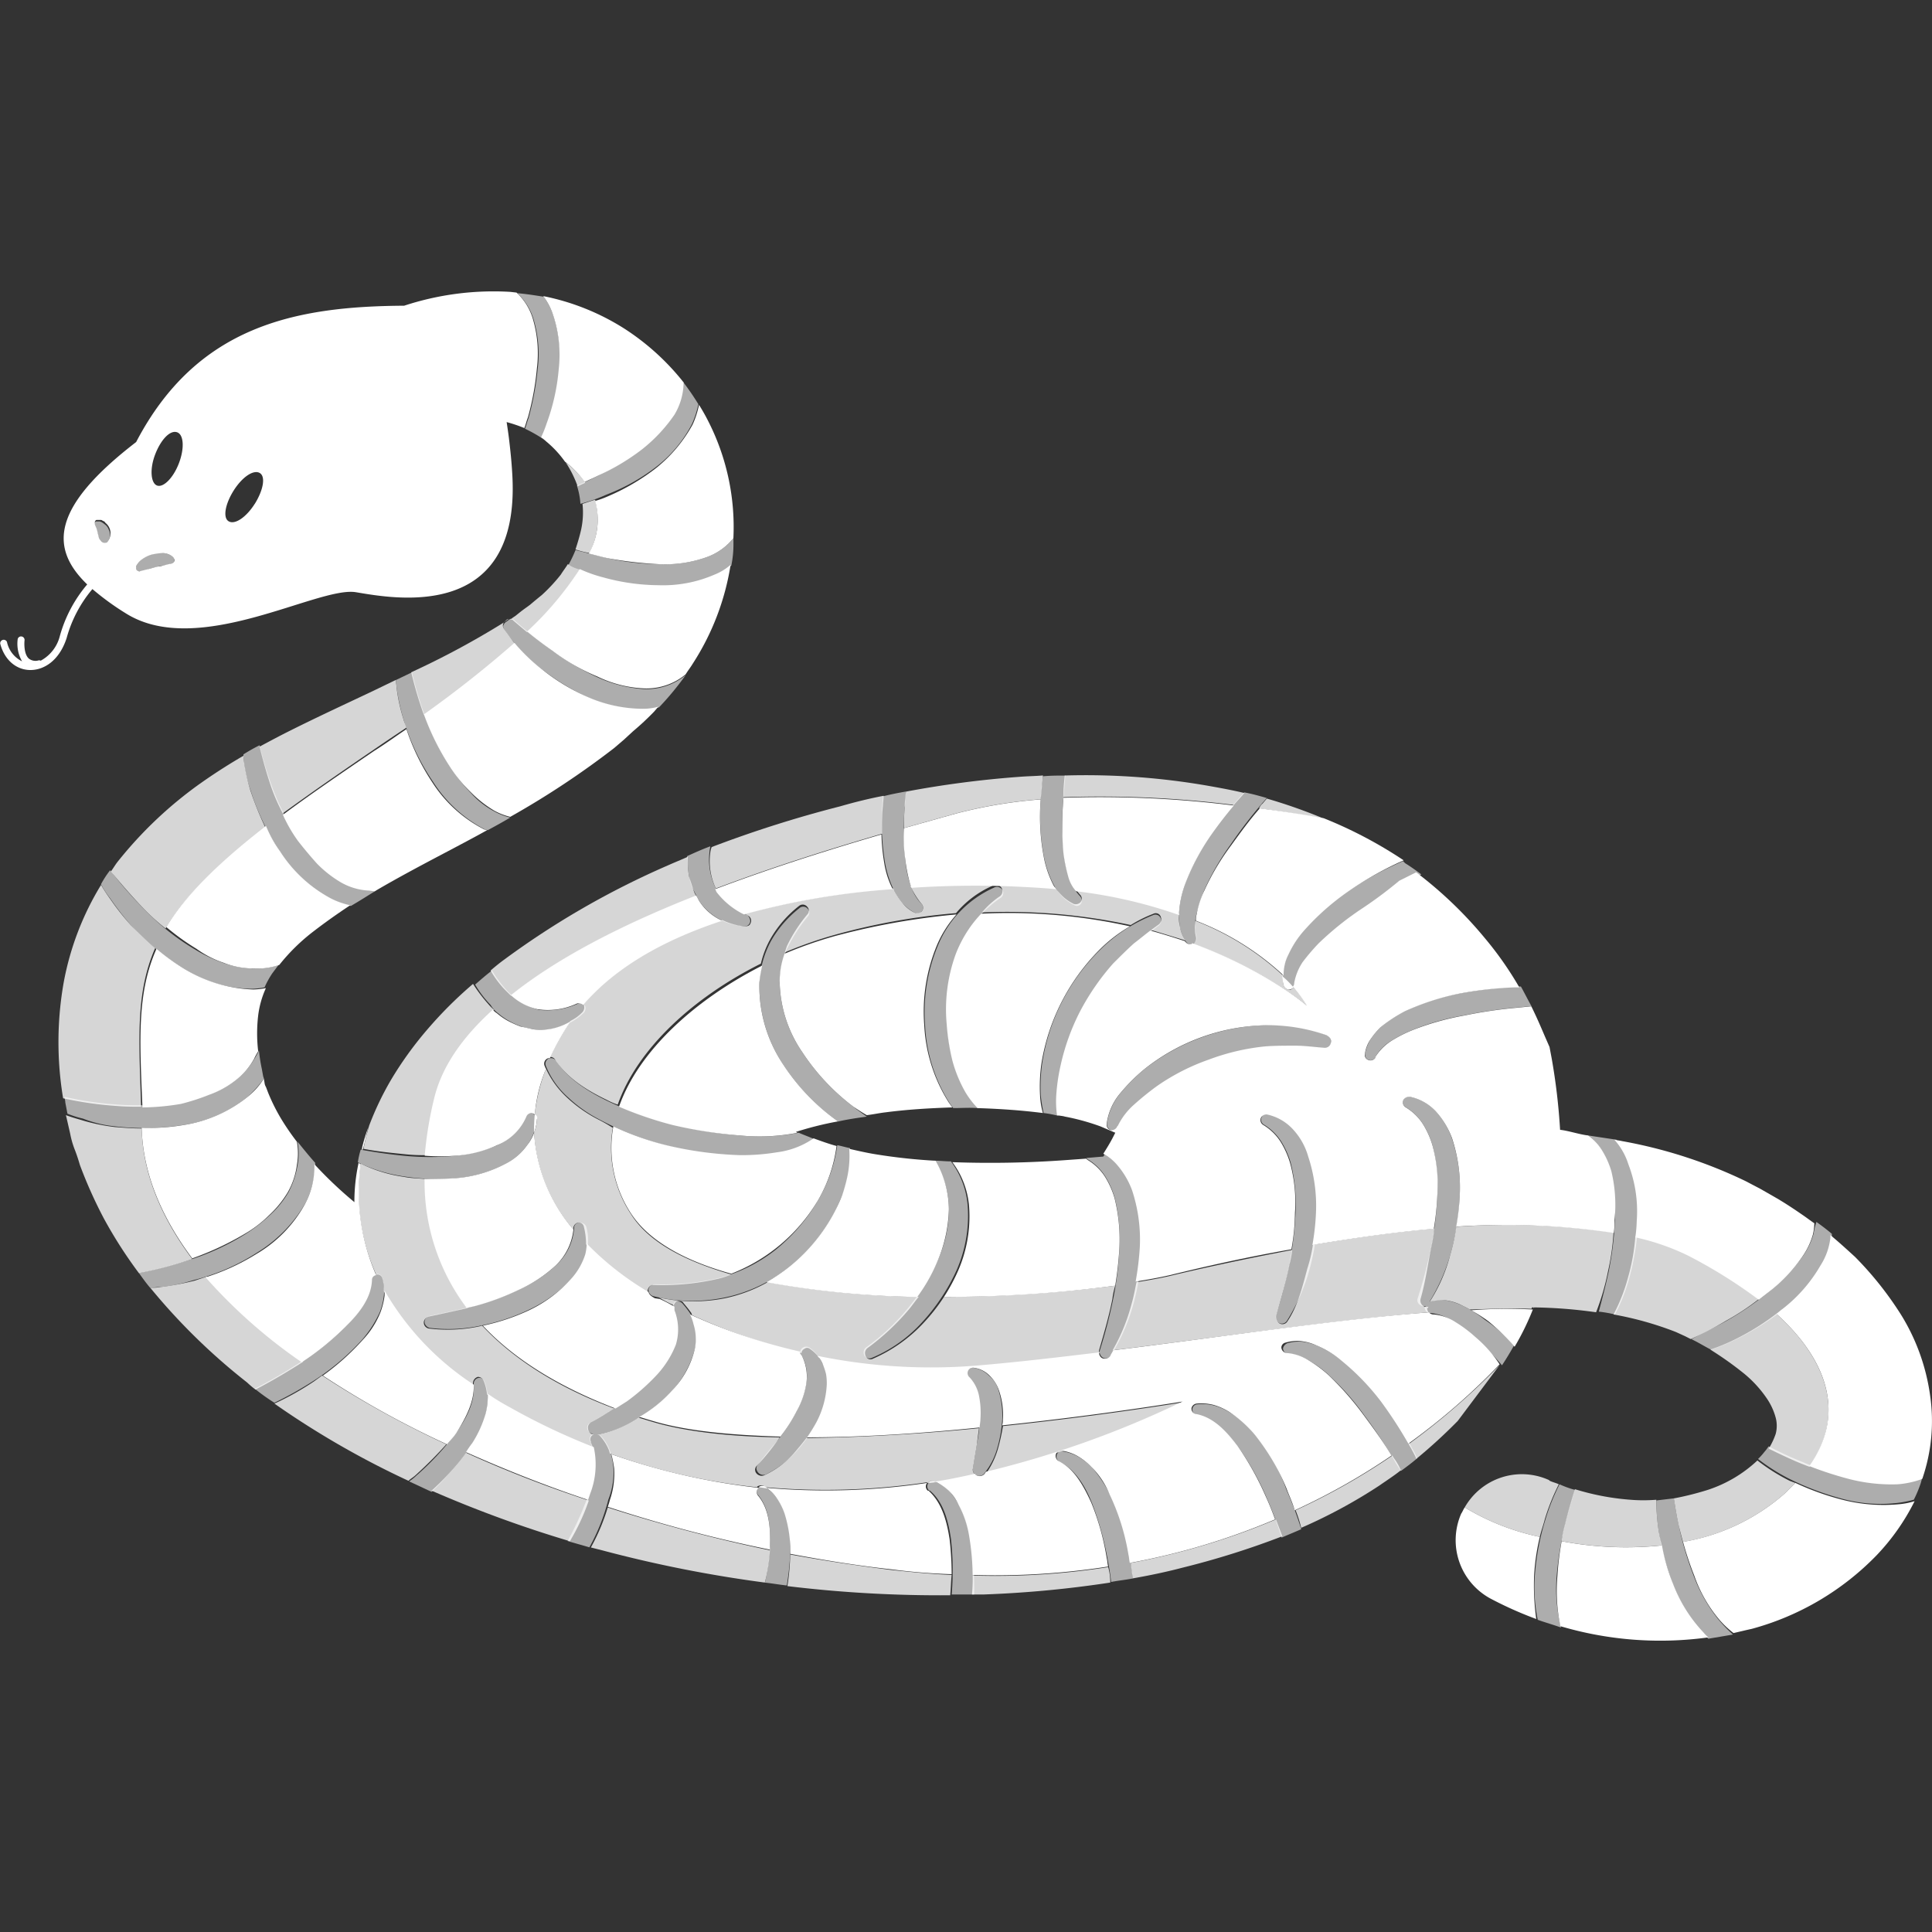 <svg viewBox="0 0 300 300" xmlns="http://www.w3.org/2000/svg"><rect x="0" y="0" width="300" height="300" fill="#333333" stroke="none"/><g fill="#fff"><path d="m 117.81 230.92 l 1.42 .22 c -.11 -.11 -.22 -.22 -.33 -.22 a .83 .83 0 0 0 -1.09 0 z"/><path d="m 144.07 230.27 l 1.2 -.11 -.22 -.11 a .9 .9 0 0 0 -.98 .22 z"/><path d="m 199.33 153 a .94 .94 0 0 0 .76 .65 .99 .99 0 0 0 .76 -.33 13.05 13.05 0 0 0 -1.74 -1.74 7.45 7.45 0 0 0 .22 1.42 z"/><path d="m 83.04 173.05 a 24.83 24.83 0 0 0 -.11 2.83 7.03 7.03 0 0 0 .44 -2.07 .56 .56 0 0 0 -.28 -.75 c -.02 0 -.03 -.01 -.05 -.01 z"/><path d="m 282.7 196.48 a 23.28 23.28 0 0 1 -5.89 6.76 c -.33 .22 -.65 .55 -.98 .76 8.17 7.41 10.68 15.7 5.12 23.65 a 55.07 55.07 0 0 0 5.99 1.96 26.37 26.37 0 0 0 7.74 .87 14.16 14.16 0 0 0 3.6 -.76 l .22 -.11 a 27.54 27.54 0 0 0 1.2 -12.97 32.17 32.17 0 0 0 -4.47 -12.43 52.49 52.49 0 0 0 -7.19 -9.05 c -1.31 -1.2 -2.51 -2.29 -3.82 -3.38 v .44 a 10.06 10.06 0 0 1 -1.52 4.26 z"/><path d="m 147.45 238.99 c -.44 -2.83 -1.2 -5.67 -3.27 -7.52 h -.11 a .86 .86 0 0 1 -.11 -1.2 106.18 106.18 0 0 1 -24.96 .76 5.84 5.84 0 0 1 1.64 1.64 9.88 9.88 0 0 1 1.2 2.4 19.37 19.37 0 0 1 .87 5.01 v 1.2 c 5.23 .98 10.57 1.85 15.69 2.4 a 93.06 93.06 0 0 0 9.37 .76 46.91 46.91 0 0 0 -.32 -5.45 z"/><path d="m 148.43 148.09 a 25 25 0 0 0 -1.42 11.01 32.85 32.85 0 0 0 .87 5.56 20.32 20.32 0 0 0 2.07 5.01 13.9 13.9 0 0 0 1.85 2.4 h .11 c 3.38 .11 6.65 .33 10.03 .76 a 11.86 11.86 0 0 1 -.44 -2.72 25.4 25.4 0 0 1 .22 -5.01 32.32 32.32 0 0 1 8.94 -17.55 22.55 22.55 0 0 1 4.8 -3.71 86.8 86.8 0 0 0 -23.1 -1.96 19.02 19.02 0 0 0 -1.31 1.53 19.39 19.39 0 0 0 -2.62 4.68 z"/><path d="m 57.76 198.77 a .73 .73 0 0 1 .65 -.76 32.18 32.18 0 0 1 -2.4 -17.22 l -.33 -.22 a 28.31 28.31 0 0 0 -.65 6.1 63.62 63.62 0 0 1 -6.21 -5.89 v .55 a 12.37 12.37 0 0 1 -1.42 5.56 20.3 20.3 0 0 1 -7.63 7.85 34.16 34.16 0 0 1 -7.85 3.6 81.49 81.49 0 0 0 14.93 13.19 42.66 42.66 0 0 0 6.87 -5.56 c 2.18 -2.19 3.93 -4.48 4.04 -7.2 z"/><path d="m 70.4 179.48 a 18.6 18.6 0 0 0 6.76 -1.64 8.35 8.35 0 0 0 4.58 -4.47 .8 .8 0 0 1 1.03 -.46 .56 .56 0 0 1 .06 .02 c .11 0 .11 .11 .22 .11 a 23.3 23.3 0 0 1 1.74 -7.08 c -.11 -.11 -.11 -.22 -.22 -.44 a .89 .89 0 0 1 .55 -1.2 .4 .4 0 0 0 .33 -.11 38.53 38.53 0 0 1 3.05 -5.45 v -.11 a 8.92 8.92 0 0 1 -5.56 1.2 c -.65 -.11 -1.42 -.33 -2.07 -.44 a 15.48 15.48 0 0 1 -1.96 -.87 9.82 9.82 0 0 1 -1.74 -1.2 2.92 2.92 0 0 1 -.65 -.55 c -4.69 4.25 -7.96 8.83 -9.15 13.95 a 58.28 58.28 0 0 0 -1.42 8.72 30.57 30.57 0 0 0 4.45 .02 z"/><path d="m 100.7 200.62 a 45.64 45.64 0 0 1 -9.59 -7.52 8.41 8.41 0 0 1 -.22 1.64 10.25 10.25 0 0 1 -2.18 3.81 20.58 20.58 0 0 1 -6.54 4.9 32.73 32.73 0 0 1 -7.19 2.4 c 4.91 5.23 11.77 9.48 20.6 12.86 .55 -.33 1.2 -.76 1.74 -1.09 a 32.07 32.07 0 0 0 4.58 -4.03 14.96 14.96 0 0 0 3.05 -4.8 8.15 8.15 0 0 0 -.22 -5.34 v -.55 a 23.17 23.17 0 0 0 -2.29 -1.2 l -.76 -.11 c -.55 -.31 -.87 -.53 -.98 -.97 z"/><path d="m 286.08 232.88 a 41.54 41.54 0 0 1 -7.3 -2.62 l -1.64 1.64 a 31.88 31.88 0 0 1 -15.8 7.52 49.12 49.12 0 0 0 1.74 5.23 21.67 21.67 0 0 0 3.81 6.75 14.53 14.53 0 0 0 2.29 2.18 c .98 -.22 1.85 -.44 2.83 -.65 a 42.45 42.45 0 0 0 19.4 -11.44 34.28 34.28 0 0 0 5.89 -8.39 11.61 11.61 0 0 1 -2.07 .44 25.68 25.68 0 0 1 -9.15 -.66 z"/><path d="m 165.11 132.29 a 23.83 23.83 0 0 0 .76 3.81 5.76 5.76 0 0 0 1.2 2.29 74.21 74.21 0 0 1 16.02 3.7 v -.44 a 15.6 15.6 0 0 1 .98 -4.47 35.31 35.31 0 0 1 4.14 -7.74 c 1.09 -1.53 2.18 -2.94 3.38 -4.36 a 165.9 165.9 0 0 0 -26.48 -1.2 v .33 a 49.9 49.9 0 0 0 0 8.08 z"/><path d="m 259.81 245.96 a 29.03 29.03 0 0 1 -1.74 -5.99 53.38 53.38 0 0 1 -15.58 -.65 44.36 44.36 0 0 0 -.65 5.34 26.21 26.21 0 0 0 .44 7.74 v .11 a 54.58 54.58 0 0 0 23 1.74 5 5 0 0 1 -.76 -.76 22.43 22.43 0 0 1 -4.71 -7.53 z"/><path d="m 124.56 163.35 a 33.98 33.98 0 0 0 7.96 8.5 c .65 .44 1.31 .87 2.07 1.31 .98 -.11 1.96 -.33 2.94 -.44 3.38 -.44 6.87 -.65 10.35 -.76 l -.55 -.76 a 24.69 24.69 0 0 1 -3.81 -11.99 26.88 26.88 0 0 1 1.96 -12.42 17.08 17.08 0 0 1 3.05 -4.8 111.42 111.42 0 0 0 -18.96 3.38 64.96 64.96 0 0 0 -7.74 2.72 12.42 12.42 0 0 0 -.76 4.47 19.85 19.85 0 0 0 3.49 10.79 z"/><path d="m 89.58 155.83 a 1.05 1.05 0 0 1 .98 .22 c 5.23 -6.1 12.97 -10.25 21.58 -13.08 a 8.31 8.31 0 0 1 -3.49 -2.94 c -.22 -.33 -.33 -.65 -.55 -.98 -10.79 4.25 -21.14 9.37 -28.77 15.48 a 8.99 8.99 0 0 0 4.14 2.18 10.64 10.64 0 0 0 6.11 -.88 z"/><path d="m 115.52 141.99 a 119.06 119.06 0 0 1 23.1 -3.92 13.46 13.46 0 0 1 -1.31 -4.03 31.01 31.01 0 0 1 -.44 -4.47 c -7.85 2.29 -16.89 5.12 -25.83 8.5 .11 .11 .11 .22 .22 .44 a 12.01 12.01 0 0 0 4.26 3.48 z"/><path d="m 140.58 133.49 a 23.62 23.62 0 0 0 .76 3.82 c .11 .22 .11 .44 .22 .55 a 148.66 148.66 0 0 1 15.58 -.22 c 2.4 .11 4.69 .22 6.87 .44 a 3.87 3.87 0 0 1 -.55 -.87 15.75 15.75 0 0 1 -1.42 -4.36 33.28 33.28 0 0 1 -.44 -8.72 74.54 74.54 0 0 0 -13.08 2.18 l -8.17 2.29 a 24.61 24.61 0 0 0 .23 4.89 z"/><path d="m 187.01 138.28 a 14.72 14.72 0 0 0 -1.2 3.71 3.01 3.01 0 0 0 -.11 .98 42.18 42.18 0 0 1 13.62 8.5 6.87 6.87 0 0 1 .76 -3.27 15.38 15.38 0 0 1 2.51 -3.81 38.25 38.25 0 0 1 6.65 -5.89 51.76 51.76 0 0 1 7.52 -4.36 c .44 -.22 .76 -.33 1.2 -.55 a 67.69 67.69 0 0 0 -12.42 -6.54 c -2.29 -.44 -5.78 -.98 -9.92 -1.53 -1.63 1.85 -3.05 3.82 -4.47 5.78 a 37.78 37.78 0 0 0 -4.14 6.98 z"/><path d="m 107.89 209.45 a 13.84 13.84 0 0 1 -3.49 6.43 20.9 20.9 0 0 1 -5.12 4.14 c .76 .22 1.42 .44 2.18 .65 5.12 1.53 11.99 2.18 19.73 2.4 a 24.15 24.15 0 0 0 2.51 -3.92 12.8 12.8 0 0 0 1.53 -4.47 7.26 7.26 0 0 0 -.76 -4.25 l -.11 -.11 a .66 .66 0 0 1 -.11 -.44 87.83 87.83 0 0 1 -17.11 -5.78 6.33 6.33 0 0 1 .55 1.53 7.57 7.57 0 0 1 .2 3.82 z"/><path d="m 254.15 189.62 a 19.65 19.65 0 0 1 -.22 2.51 36.33 36.33 0 0 1 8.17 2.83 77.27 77.27 0 0 1 11.01 6.87 c .55 -.44 .98 -.76 1.53 -1.2 a 23.95 23.95 0 0 0 5.34 -5.67 11.24 11.24 0 0 0 1.53 -3.27 9.56 9.56 0 0 0 .22 -1.74 c -.65 -.44 -1.2 -.87 -1.85 -1.31 -1.42 -.98 -2.73 -1.85 -4.25 -2.73 l -2.29 -1.31 -2.29 -1.2 a 74.49 74.49 0 0 0 -19.18 -6.21 c -.44 -.11 -.76 -.11 -1.2 -.22 a 10.24 10.24 0 0 1 2.18 3.81 20.28 20.28 0 0 1 1.3 8.84 z"/><path d="m 229.08 207.6 a 20.27 20.27 0 0 0 -3.05 -2.29 7.41 7.41 0 0 0 -3.38 -1.2 h -.11 a .94 .94 0 0 1 -.65 -.33 c -14.5 1.09 -31.28 3.71 -49.04 5.89 -.11 .33 -.33 .55 -.44 .87 a 1.04 1.04 0 0 1 -1.31 .33 .99 .99 0 0 1 -.44 -.87 c -6.32 .76 -12.75 1.53 -19.29 2.07 a 87.5 87.5 0 0 1 -24.41 -1.53 4.5 4.5 0 0 1 .76 1.2 9.57 9.57 0 0 1 .55 1.64 8.28 8.28 0 0 1 .11 1.63 14.01 14.01 0 0 1 -1.64 5.89 26.38 26.38 0 0 1 -1.42 2.29 c 8.72 0 18.2 -.65 26.81 -1.53 0 -.44 .11 -.87 .11 -1.31 a 13.29 13.29 0 0 0 -.22 -3.6 5.82 5.82 0 0 0 -1.42 -2.83 l -.11 -.11 a .86 .86 0 0 1 0 -1.2 .92 .92 0 0 1 .76 -.22 4.19 4.19 0 0 1 2.4 1.2 5.78 5.78 0 0 1 1.42 2.18 11.38 11.38 0 0 1 .65 4.69 2.38 2.38 0 0 1 -.11 .87 c 15.59 -1.63 28.01 -3.7 28.01 -3.7 a 152.04 152.04 0 0 1 -30.52 10.9 l -.22 .33 a 1.02 1.02 0 0 1 -1.42 .11 .11 .11 0 0 0 -.11 -.11 c -1.96 .44 -4.03 .87 -6.1 1.2 a 8.7 8.7 0 0 1 2.07 1.42 7.19 7.19 0 0 1 1.53 2.18 15.59 15.59 0 0 1 1.63 4.8 38.38 38.38 0 0 1 .55 6.1 113.66 113.66 0 0 0 21.04 -1.31 c -.11 -.44 -.11 -.87 -.22 -1.31 a 38.81 38.81 0 0 0 -2.4 -8.61 c -1.2 -2.62 -2.62 -5.23 -5.01 -6.43 a .92 .92 0 0 1 -.44 -1.2 .74 .74 0 0 1 .87 -.44 6.87 6.87 0 0 1 2.51 .87 9.74 9.74 0 0 1 2.07 1.63 12.65 12.65 0 0 1 2.83 4.25 34.76 34.76 0 0 1 2.94 9.37 c .11 .44 .11 .87 .22 1.31 a 107.66 107.66 0 0 0 22.56 -6.76 c -.44 -1.2 -.87 -2.29 -1.42 -3.49 a 46.23 46.23 0 0 0 -4.36 -7.85 c -1.74 -2.29 -3.71 -4.47 -6.43 -5.01 h -.11 a .85 .85 0 0 1 -.65 -.98 .93 .93 0 0 1 .76 -.65 7.68 7.68 0 0 1 2.72 .22 9.52 9.52 0 0 1 2.4 1.09 18.85 18.85 0 0 1 3.81 3.38 34.26 34.26 0 0 1 5.01 8.39 c .44 1.2 .98 2.29 1.31 3.49 a 102.33 102.33 0 0 0 15.04 -8.5 c -1.31 -2.18 -2.83 -4.25 -4.36 -6.32 a 47.51 47.51 0 0 0 -5.34 -6.1 20.19 20.19 0 0 0 -3.05 -2.29 7.4 7.4 0 0 0 -3.38 -1.2 h -.11 a .94 .94 0 0 1 -.87 -.87 .8 .8 0 0 1 .65 -.76 6.32 6.32 0 0 1 2.51 -.22 7.92 7.92 0 0 1 2.29 .65 14.57 14.57 0 0 1 3.92 2.4 37.13 37.13 0 0 1 6.1 6.32 67.19 67.19 0 0 1 4.25 6.54 101.62 101.62 0 0 0 14.17 -12.32 19.75 19.75 0 0 0 -3.78 -4.25 z"/><path d="m 92.74 105.04 a 18.49 18.49 0 0 0 7.19 1.85 9.51 9.51 0 0 0 6.54 -2.18 c .33 -.55 .76 -1.09 1.09 -1.64 a 39.52 39.52 0 0 0 5.89 -15.37 8.6 8.6 0 0 1 -2.51 1.53 20.04 20.04 0 0 1 -8.72 1.64 32.66 32.66 0 0 1 -8.5 -1.2 21.34 21.34 0 0 1 -3.7 -1.31 50.09 50.09 0 0 1 -8.18 9.7 c 1.31 1.09 2.62 2.07 4.03 3.05 a 30.97 30.97 0 0 0 6.87 3.93 z"/><path d="m 211.1 141.34 a 48.04 48.04 0 0 0 -6.32 5.12 32.4 32.4 0 0 0 -2.51 2.94 8.6 8.6 0 0 0 -1.31 3.27 v .11 a .82 .82 0 0 1 -.22 .44 18.66 18.66 0 0 1 2.18 2.94 s -6.21 -5.45 -17.76 -9.7 l -.11 .11 a .88 .88 0 0 1 -.98 -.33 l -.11 -.11 c -1.64 -.54 -3.38 -1.09 -5.34 -1.63 -.87 .65 -1.64 1.31 -2.51 1.96 -1.09 .98 -2.18 2.07 -3.27 3.16 a 37.4 37.4 0 0 0 -5.12 7.41 34.49 34.49 0 0 0 -3.05 8.5 29.56 29.56 0 0 0 -.65 4.47 15.39 15.39 0 0 0 .11 3.16 c .44 .11 .87 .11 1.2 .22 a 35.18 35.18 0 0 1 5.56 1.53 l 2.29 .98 -.33 .65 c -.44 .87 -.98 1.74 -1.53 2.62 a 7.65 7.65 0 0 1 2.07 1.64 12.77 12.77 0 0 1 2.4 4.03 24.39 24.39 0 0 1 1.2 8.83 44.77 44.77 0 0 1 -.65 5.34 q 3.1 -.49 5.23 -.98 c 4.03 -.98 10.9 -2.62 18.96 -4.03 a 33.26 33.26 0 0 0 .55 -5.67 23.14 23.14 0 0 0 -.76 -7.74 13.45 13.45 0 0 0 -1.53 -3.38 8.25 8.25 0 0 0 -2.62 -2.51 .88 .88 0 0 1 -.33 -1.2 .99 .99 0 0 1 .87 -.44 7.62 7.62 0 0 1 4.14 2.4 10.36 10.36 0 0 1 2.29 4.14 24.37 24.37 0 0 1 1.2 8.83 37.47 37.47 0 0 1 -.55 4.9 c 5.89 -.98 12.42 -1.96 18.85 -2.51 a 42.31 42.31 0 0 0 .55 -5.23 23.09 23.09 0 0 0 -.76 -7.74 13.44 13.44 0 0 0 -1.53 -3.38 8.24 8.24 0 0 0 -2.62 -2.51 .88 .88 0 0 1 -.33 -1.2 1.07 1.07 0 0 1 .98 -.44 7.61 7.61 0 0 1 4.14 2.4 12.75 12.75 0 0 1 2.4 4.03 24.36 24.36 0 0 1 1.2 8.83 37.47 37.47 0 0 1 -.55 4.9 115.04 115.04 0 0 1 24.47 .98 11.92 11.92 0 0 0 .11 -1.96 22.38 22.38 0 0 0 -.49 -7.62 13.45 13.45 0 0 0 -1.53 -3.38 7.93 7.93 0 0 0 -2.07 -2.18 c -1.2 -.11 -3.16 -.76 -4.36 -.87 a 96.3 96.3 0 0 0 -1.31 -11.12 l -.33 -1.74 -.76 -1.74 c -.65 -1.53 -1.31 -3.05 -2.07 -4.58 l -2.18 .22 a 70.22 70.22 0 0 0 -8.17 1.2 42.12 42.12 0 0 0 -7.85 2.18 20.88 20.88 0 0 0 -3.49 1.74 7.87 7.87 0 0 0 -2.51 2.51 v .11 a .88 .88 0 0 1 -1.19 .33 h -.01 a .8 .8 0 0 1 -.44 -.87 5.29 5.29 0 0 1 .87 -2.29 12.54 12.54 0 0 1 1.53 -1.85 20.88 20.88 0 0 1 3.82 -2.51 37.75 37.75 0 0 1 8.39 -2.73 57.8 57.8 0 0 1 8.61 -.98 h .76 a 53.21 53.21 0 0 0 -5.34 -7.63 63.43 63.43 0 0 0 -10.68 -10.24 l -2.62 1.31 a 66.14 66.14 0 0 1 -6.18 4.58 z m -4.47 20.71 a .95 .95 0 0 1 -.98 .65 c -1.53 -.11 -3.05 -.33 -4.58 -.33 s -3.05 0 -4.58 .11 a 34.71 34.71 0 0 0 -8.83 2.07 33.18 33.18 0 0 0 -8.07 4.14 44.09 44.09 0 0 0 -3.49 2.83 10.5 10.5 0 0 0 -2.51 3.27 l -.11 .11 a .9 .9 0 0 1 -1.09 .55 .86 .86 0 0 1 -.55 -.87 9.14 9.14 0 0 1 2.18 -4.9 27.96 27.96 0 0 1 3.6 -3.6 31.25 31.25 0 0 1 18.53 -6.87 27.19 27.19 0 0 1 9.81 1.53 c .65 .33 .87 .87 .65 1.31 z"/><path d="m 238.23 244.43 a 33.63 33.63 0 0 1 .87 -5.78 37.23 37.23 0 0 1 -11.66 -4.58 c -.22 .33 -.33 .65 -.55 .98 a 10.3 10.3 0 0 0 4.58 13.19 58.62 58.62 0 0 0 7.08 3.16 37.15 37.15 0 0 1 -.32 -6.97 z"/><path d="m 73.56 215.01 a 43.28 43.28 0 0 1 -13.84 -14.6 v .76 a 11.49 11.49 0 0 1 -.65 2.62 13.5 13.5 0 0 1 -2.73 4.25 37.75 37.75 0 0 1 -6.21 5.56 144.85 144.85 0 0 0 19.29 10.68 c .44 -.55 .98 -1.09 1.42 -1.74 1.52 -2.41 2.83 -4.92 2.72 -7.53 z"/><path d="m 99.61 69.84 a 24.41 24.41 0 0 0 5.12 -5.45 9.92 9.92 0 0 0 1.42 -5.01 37.86 37.86 0 0 0 -9.26 -8.39 36.93 36.93 0 0 0 -12.53 -5.01 10.28 10.28 0 0 1 1.42 2.62 19.79 19.79 0 0 1 .98 8.72 32.13 32.13 0 0 1 -1.86 8.38 18.04 18.04 0 0 1 -.87 2.18 c .22 .22 .55 .44 .76 .65 a 16.25 16.25 0 0 1 2.94 3.16 13.98 13.98 0 0 1 3.05 3.16 c .65 -.33 1.42 -.65 2.07 -.98 a 34.79 34.79 0 0 0 6.76 -4.03 z"/><path d="m 102.33 87.6 a 19.15 19.15 0 0 0 7.41 -1.09 9.36 9.36 0 0 0 4.14 -2.94 36.17 36.17 0 0 0 -3.92 -18.2 c -.44 -.87 -.87 -1.63 -1.42 -2.51 a 14.35 14.35 0 0 1 -.98 3.05 22.62 22.62 0 0 1 -5.67 6.76 33.86 33.86 0 0 1 -7.41 4.36 15.95 15.95 0 0 1 -2.07 .76 10.73 10.73 0 0 1 -.98 8.17 c .98 .22 2.07 .55 3.16 .76 a 59.99 59.99 0 0 0 7.74 .88 z"/><path d="m 117.7 232.23 a .86 .86 0 0 1 .11 -1.2 102.67 102.67 0 0 1 -22.89 -5.23 15.53 15.53 0 0 1 .44 2.18 12.46 12.46 0 0 1 -.65 4.91 c -.11 .44 -.22 .76 -.33 1.09 a 224.97 224.97 0 0 0 25.18 6.65 v -.55 c .1 -2.84 -.12 -5.78 -1.86 -7.85 z"/><path d="m 41.74 188.74 a 16.25 16.25 0 0 0 2.94 -3.6 11.52 11.52 0 0 0 1.42 -4.25 9.99 9.99 0 0 0 0 -3.6 39.25 39.25 0 0 1 -2.4 -3.49 29.52 29.52 0 0 1 -2.07 -4.14 l -.33 -.87 a 1.54 1.54 0 0 1 -.22 -.65 l -.11 -.65 a 11.37 11.37 0 0 1 -2.4 2.73 21 21 0 0 1 -10.03 4.47 33 33 0 0 1 -6.54 .44 v .11 c .22 6.98 3.05 13.73 7.85 20.16 a 46.38 46.38 0 0 0 8.17 -3.82 18.58 18.58 0 0 0 3.72 -2.84 z"/><path d="m 73.12 123.03 a 17.9 17.9 0 0 0 3.6 2.83 9.97 9.97 0 0 0 2.51 .98 133.33 133.33 0 0 0 16.13 -10.68 l 1.53 -1.31 1.42 -1.31 a 41.9 41.9 0 0 0 3.27 -3.05 l .65 -.76 a 8.51 8.51 0 0 1 -2.4 .33 21.43 21.43 0 0 1 -8.61 -1.85 31.21 31.21 0 0 1 -7.3 -4.47 27.54 27.54 0 0 1 -4.03 -3.92 175.01 175.01 0 0 1 -14.07 11.11 39.28 39.28 0 0 0 4.14 8.28 21.81 21.81 0 0 0 3.16 3.82 z"/><path d="m 34.76 149.51 a 12.54 12.54 0 0 0 4.47 .87 10.59 10.59 0 0 0 4.14 -.55 30.23 30.23 0 0 1 5.34 -5.23 c 1.85 -1.42 3.7 -2.73 5.67 -4.03 a 12.47 12.47 0 0 1 -2.83 -.98 21.1 21.1 0 0 1 -8.07 -7.41 19.92 19.92 0 0 1 -2.18 -3.93 c -7.85 6.1 -12.64 11.01 -15.48 15.7 a 36.7 36.7 0 0 0 4.69 3.38 15.71 15.71 0 0 0 4.25 2.18 z"/><path d="m 49.26 134.14 a 17.88 17.88 0 0 0 3.6 2.83 9.7 9.7 0 0 0 4.25 1.31 c .33 0 .76 .11 1.09 .11 3.71 -2.18 7.63 -4.25 11.77 -6.43 1.85 -.98 3.71 -1.96 5.67 -3.05 l -.44 -.11 a 20.82 20.82 0 0 1 -8.06 -7.3 34.27 34.27 0 0 1 -4.03 -8.28 c -1.63 1.09 -3.27 2.29 -5.01 3.38 -5.45 3.71 -10.24 6.98 -14.17 9.92 a 22.67 22.67 0 0 0 2.4 4.14 c .86 1.09 1.84 2.28 2.93 3.48 z"/><path d="m 73.78 202.8 a 38.61 38.61 0 0 0 6.76 -2.51 21.26 21.26 0 0 0 5.78 -3.82 9.01 9.01 0 0 0 2.72 -5.56 25.33 25.33 0 0 1 -6.1 -15.04 6.9 6.9 0 0 1 -1.09 1.96 9.06 9.06 0 0 1 -3.27 2.83 19.77 19.77 0 0 1 -7.85 2.29 c -1.53 .11 -3.16 .11 -4.8 .11 a 32.51 32.51 0 0 0 6.54 20.05 z"/><path d="m 32.47 170 a 14.5 14.5 0 0 0 4.03 -2.18 11.01 11.01 0 0 0 2.94 -3.38 11.9 11.9 0 0 1 .65 -1.2 23.7 23.7 0 0 1 0 -5.56 14.54 14.54 0 0 1 1.2 -4.25 12.09 12.09 0 0 1 -1.96 .22 22.03 22.03 0 0 1 -10.45 -3.05 34.61 34.61 0 0 1 -4.58 -3.27 c -3.05 6.87 -2.62 13.95 -2.18 24.63 a 37.07 37.07 0 0 0 5.99 -.55 33.71 33.71 0 0 0 4.36 -1.41 z"/><path d="m 147.34 187.76 a 15.3 15.3 0 0 0 -2.07 -7.52 86.79 86.79 0 0 1 -9.15 -.98 c -1.42 -.22 -2.83 -.55 -4.25 -.87 a 15.5 15.5 0 0 1 -.33 4.47 25.17 25.17 0 0 1 -.76 2.72 27.94 27.94 0 0 1 -1.2 2.62 26.8 26.8 0 0 1 -10.58 10.9 140.94 140.94 0 0 0 23.43 2.29 25.96 25.96 0 0 0 3.05 -5.34 21.79 21.79 0 0 0 1.86 -8.29 z"/><path d="m 228.43 203.46 a 23.24 23.24 0 0 1 2.73 1.74 34.36 34.36 0 0 1 4.03 3.92 40.3 40.3 0 0 0 2.83 -5.78 71.23 71.23 0 0 0 -9.59 .12 z"/><path d="m 57.21 175.01 a 26.86 26.86 0 0 0 -.98 3.16 .4 .4 0 0 1 -.11 .33 h .22 c .33 -1.1 .54 -2.29 .87 -3.49 z"/><path d="m 92.2 224.71 a 102.24 102.24 0 0 1 -13.08 -6.21 35.28 35.28 0 0 1 -3.38 -2.07 v .44 a 10.74 10.74 0 0 1 -.33 2.62 17.33 17.33 0 0 1 -2.07 4.58 15.87 15.87 0 0 0 -.98 1.42 c 6.1 2.72 12.42 5.23 18.96 7.41 l .33 -.98 a 12.55 12.55 0 0 0 .55 -7.21 z"/><path d="m 114.97 176.32 a 30.77 30.77 0 0 0 8.94 -.44 h -.11 l -.22 -.11 .33 -.11 a 51.78 51.78 0 0 1 6.21 -1.53 32.77 32.77 0 0 1 -8.5 -8.83 21.84 21.84 0 0 1 -3.7 -12.75 21.81 21.81 0 0 1 .44 -2.62 c -10.36 5.25 -19.19 13.2 -22.24 21.92 a 57.05 57.05 0 0 0 8.28 2.83 68.76 68.76 0 0 0 10.57 1.64 z"/><path d="m 126.85 186.67 a 22.54 22.54 0 0 0 3.05 -8.72 c -1.2 -.33 -2.4 -.76 -3.6 -1.2 a .11 .11 0 0 1 -.11 .11 12.77 12.77 0 0 1 -5.56 2.07 33.46 33.46 0 0 1 -5.78 .44 56.7 56.7 0 0 1 -11.33 -1.53 43.89 43.89 0 0 1 -8.28 -2.94 18.52 18.52 0 0 0 2.73 13.51 c 2.83 4.36 8.5 7.41 15.58 9.37 a 27.01 27.01 0 0 0 13.3 -11.12 z"/><path d="m 173.06 186.02 a 13.44 13.44 0 0 0 -1.53 -3.38 8.26 8.26 0 0 0 -2.62 -2.51 c -.11 -.11 -.22 -.11 -.22 -.22 l -3.05 .22 a 162.98 162.98 0 0 1 -17.76 .33 13.14 13.14 0 0 1 2.62 7.19 21.04 21.04 0 0 1 -1.74 9.7 28.67 28.67 0 0 1 -2.18 4.03 196.76 196.76 0 0 0 26.59 -1.74 54.28 54.28 0 0 0 .65 -5.89 26.34 26.34 0 0 0 -.76 -7.73 z"/><path d="m 205 126.84 l .44 .11 z"/><path d="m 238.23 202.91 a .37 .37 0 0 1 -.11 .22 .35 .35 0 0 1 .11 -.22 z"/><path d="m 221.78 202.91 a .95 .95 0 0 1 -.76 -.11 1.03 1.03 0 0 1 -.44 -1.09 c .76 -2.62 1.15 -5.49 1.7 -8.22 a 23.4 23.4 0 0 0 .44 -2.72 c -6.54 .55 -12.97 1.53 -18.85 2.51 a 22.83 22.83 0 0 1 -.87 3.71 c -.76 2.83 -1.48 5.82 -3.11 8.22 a .9 .9 0 0 1 -1.25 .26 c -.02 -.01 -.04 -.03 -.05 -.04 a 1.26 1.26 0 0 1 -.44 -1.09 c .76 -2.62 1.53 -5.23 2.07 -7.96 a 17.06 17.06 0 0 0 .44 -2.29 c -8.06 1.53 -14.93 3.05 -18.96 4.03 q -2.12 .49 -5.23 .98 c -.22 1.09 -.44 2.29 -.76 3.38 a 29.38 29.38 0 0 1 -2.94 7.19 c 17.76 -2.18 34.55 -4.69 49.04 -5.89 a 1.56 1.56 0 0 1 -.22 -.66 c .19 .01 .19 -.1 .19 -.21 z" opacity=".8"/><path d="m 170.66 209.67 c .76 -2.62 1.53 -5.23 2.07 -7.96 a 11.46 11.46 0 0 1 .44 -2.07 217.74 217.74 0 0 1 -26.59 1.74 28.69 28.69 0 0 1 -3.16 4.03 23.43 23.43 0 0 1 -7.85 5.56 .82 .82 0 0 1 -1.12 -.33 .8 .8 0 0 1 -.08 -.22 .99 .99 0 0 1 .33 -1.09 37.13 37.13 0 0 0 6.43 -6 c .55 -.65 .98 -1.31 1.53 -1.96 a 140.94 140.94 0 0 1 -23.43 -2.29 23.24 23.24 0 0 1 -6.65 2.51 24.94 24.94 0 0 1 -10.24 -.11 22.75 22.75 0 0 0 2.29 1.2 .85 .85 0 0 1 .98 -.65 .6 .6 0 0 1 .54 .33 18.76 18.76 0 0 1 1.2 1.53 l .11 .33 a 95.05 95.05 0 0 0 17 5.89 .74 .74 0 0 1 .44 -.65 .66 .66 0 0 1 .87 0 5.68 5.68 0 0 1 1.2 1.09 l .11 .22 a 83.29 83.29 0 0 0 24.41 1.42 c 6.43 -.55 12.97 -1.31 19.29 -2.07 a .82 .82 0 0 1 -.12 -.45 z" opacity=".8"/><path d="m 249.68 197.46 a 37.46 37.46 0 0 0 .87 -6.1 114.52 114.52 0 0 0 -24.41 -.87 31.82 31.82 0 0 1 -.96 4.41 25.1 25.1 0 0 1 -3.16 7.22 8.57 8.57 0 0 1 2.4 -.22 7.92 7.92 0 0 1 2.29 .65 c .44 .22 1.18 .57 1.51 .79 3.38 -.11 6.65 -.22 9.59 -.11 a .39 .39 0 0 1 .11 -.22 74.82 74.82 0 0 1 9.92 .76 37.38 37.38 0 0 0 1.84 -6.31 z" opacity=".8"/><path d="m 275.83 204 a 38.14 38.14 0 0 1 -6.32 3.93 30.23 30.23 0 0 1 -3.92 1.63 l .33 .22 a 52.63 52.63 0 0 1 5.01 3.6 18.22 18.22 0 0 1 3.38 3.71 9.79 9.79 0 0 1 1.42 3.05 4.9 4.9 0 0 1 0 2.51 10.92 10.92 0 0 1 -1.09 2.29 c 1.53 .76 3.16 1.53 4.69 2.18 l 1.64 .65 c 5.54 -7.96 3.04 -16.36 -5.14 -23.77 z" opacity=".8"/><path d="m 252.84 198.22 a 27.54 27.54 0 0 1 -2.29 5.89 51.46 51.46 0 0 1 9.7 2.73 l 1.42 .65 .87 .44 a 51.92 51.92 0 0 0 5.45 -2.83 37.87 37.87 0 0 0 5.12 -3.38 66.73 66.73 0 0 0 -11.01 -6.87 36.33 36.33 0 0 0 -8.17 -2.83 31.02 31.02 0 0 1 -1.09 6.2 z" opacity=".8"/><path d="m 257.52 237.46 a 32.16 32.16 0 0 1 -.33 -4.58 24.9 24.9 0 0 1 -4.03 0 38.76 38.76 0 0 1 -8.61 -1.64 c -.54 1.74 -1.09 3.6 -1.53 5.45 a 22.21 22.21 0 0 0 -.55 2.62 53.38 53.38 0 0 0 15.58 .65 20.47 20.47 0 0 1 -.53 -2.5 z" opacity=".8"/><path d="m 239.87 235.93 a 33.47 33.47 0 0 1 2.18 -5.45 c -.44 -.22 -.98 -.33 -1.42 -.55 l -.11 -.11 a 10.21 10.21 0 0 0 -13.08 4.25 37.23 37.23 0 0 0 11.66 4.58 c .22 -.97 .55 -1.84 .77 -2.72 z" opacity=".8"/><path d="m 92.85 173.81 a 21.22 21.22 0 0 1 -4.8 -3.38 14.33 14.33 0 0 1 -3.27 -4.47 27 27 0 0 0 -1.74 7.08 .99 .99 0 0 1 .33 .76 6.37 6.37 0 0 1 -.44 2.07 24.93 24.93 0 0 0 6.1 15.04 v -.21 a .94 .94 0 0 1 .87 -.87 .8 .8 0 0 1 .76 .65 11.03 11.03 0 0 1 .34 2.73 45.64 45.64 0 0 0 9.59 7.52 1.04 1.04 0 0 1 .65 -1.2 h .33 a 38.65 38.65 0 0 0 10.03 -.98 13.71 13.71 0 0 0 1.96 -.65 c -7.19 -2.07 -12.86 -5.01 -15.58 -9.37 a 18.71 18.71 0 0 1 -2.83 -13.4 24.67 24.67 0 0 0 -2.3 -1.32 z" opacity=".8"/><path d="m 277.9 229.94 a 29.98 29.98 0 0 1 -5.01 -3.16 20.58 20.58 0 0 1 -7.74 4.58 45.92 45.92 0 0 1 -5.23 1.31 c .22 1.42 .44 2.83 .76 4.25 .22 .87 .44 1.74 .65 2.51 a 31.88 31.88 0 0 0 15.8 -7.52 l 1.64 -1.64 z" opacity=".8"/><path d="m 143.1 140.35 a .86 .86 0 0 1 0 1.2 1.05 1.05 0 0 1 -.98 .22 5.34 5.34 0 0 1 -1.96 -1.53 10.26 10.26 0 0 1 -1.31 -1.96 l -.11 -.33 a 126.26 126.26 0 0 0 -23.1 3.92 l .55 .33 a .88 .88 0 0 1 .33 1.2 c -.11 .33 -.44 .44 -.87 .44 a 9.83 9.83 0 0 1 -3.49 -.98 c -8.61 2.83 -16.46 6.98 -21.58 13.08 .11 .11 .11 .11 .11 .22 a 1.12 1.12 0 0 1 -.22 .98 6.46 6.46 0 0 1 -1.96 1.42 v .11 a 38.53 38.53 0 0 0 -3.05 5.45 .92 .92 0 0 1 .76 .44 c 1.85 2.83 4.8 4.69 7.96 6.21 a 12.12 12.12 0 0 0 1.74 .76 c 3.05 -8.72 11.77 -16.67 22.23 -21.9 a 14.59 14.59 0 0 1 1.53 -3.92 17.45 17.45 0 0 1 4.36 -5.01 .89 .89 0 0 1 1.26 .05 .73 .73 0 0 1 .05 .06 .86 .86 0 0 1 0 1.2 23.54 23.54 0 0 0 -3.16 4.9 l -.33 .98 a 64.96 64.96 0 0 1 7.74 -2.72 102.17 102.17 0 0 1 18.85 -3.38 15.55 15.55 0 0 1 5.67 -4.25 1 1 0 1 1 .98 1.74 13.64 13.64 0 0 0 -2.62 2.4 91.13 91.13 0 0 1 23.1 1.96 20.81 20.81 0 0 1 3.49 -1.74 .82 .82 0 0 1 1.12 .33 .84 .84 0 0 1 .08 .22 .99 .99 0 0 1 -.33 1.09 l -1.2 .87 c 1.85 .55 3.6 1.09 5.34 1.63 a 5.4 5.4 0 0 1 -.87 -2.18 5.94 5.94 0 0 1 -.11 -1.96 81.29 81.29 0 0 0 -16.02 -3.71 c .22 .22 .44 .55 .65 .76 a .86 .86 0 0 1 0 1.2 1.05 1.05 0 0 1 -.98 .22 6.8 6.8 0 0 1 -2.07 -1.53 9.51 9.51 0 0 1 -.87 -1.09 c -2.18 -.22 -4.47 -.33 -6.87 -.44 a 148.66 148.66 0 0 0 -15.58 .22 11.52 11.52 0 0 0 1.74 2.82 z" opacity=".8"/><path d="m 185.27 146.57 c 11.55 4.25 17.76 9.7 17.76 9.7 a 14.71 14.71 0 0 0 -2.18 -2.94 c -.22 .22 -.44 .44 -.76 .33 a .94 .94 0 0 1 -.76 -.65 3.62 3.62 0 0 1 -.11 -1.53 42.18 42.18 0 0 0 -13.62 -8.5 6.38 6.38 0 0 0 .11 2.51 1.04 1.04 0 0 1 -.44 1.08 z" opacity=".8"/><path d="m 74.87 205.85 l -.44 .11 a 23.75 23.75 0 0 1 -7.85 .33 .95 .95 0 0 1 -.76 -1.09 1.08 1.08 0 0 1 .76 -.76 c 2.07 -.44 4.03 -.87 5.99 -1.31 a 32.51 32.51 0 0 1 -6.54 -20.05 c -1.09 -.11 -2.18 -.11 -3.27 -.33 a 22.01 22.01 0 0 1 -6.76 -2.07 31.17 31.17 0 0 0 2.4 17.22 h .22 a .8 .8 0 0 1 .76 .65 6.02 6.02 0 0 1 .22 1.96 43.28 43.28 0 0 0 13.84 14.6 v -.33 a 1.05 1.05 0 0 1 .76 -.98 .97 .97 0 0 1 .87 .55 7.1 7.1 0 0 1 .55 2.18 c 1.09 .65 2.18 1.31 3.38 2.07 a 102.24 102.24 0 0 0 13.08 6.21 c -.11 -.33 -.22 -.55 -.33 -.87 v -.11 a .8 .8 0 0 1 .38 -1.07 .57 .57 0 0 1 .06 -.02 .94 .94 0 0 1 -.87 -.87 .88 .88 0 0 1 .44 -.98 c 1.2 -.65 2.4 -1.42 3.6 -2.18 -8.72 -3.27 -15.59 -7.62 -20.49 -12.86 z" opacity=".8"/><path d="m 140.48 125.42 a 30.58 30.58 0 0 0 -.11 3.16 l 8.17 -2.29 a 74.54 74.54 0 0 1 13.08 -2.18 v -.21 c .11 -1.2 .22 -2.29 .33 -3.49 -1.2 .11 -2.4 .11 -3.71 .22 a 157.64 157.64 0 0 0 -17.55 2.29 18.01 18.01 0 0 0 -.21 2.5 z" opacity=".8"/><path d="m 165.11 123.79 a 165.9 165.9 0 0 1 26.48 1.2 c .55 -.65 1.09 -1.2 1.64 -1.85 -1.85 -.44 -3.6 -.76 -5.45 -1.09 a 110.76 110.76 0 0 0 -22.45 -1.63 c -.12 1.08 -.22 2.28 -.22 3.37 z" opacity=".8"/><path d="m 196.06 124.77 a 1.96 1.96 0 0 0 -.55 .76 c 4.14 .55 7.63 1.2 9.92 1.53 a 82.89 82.89 0 0 0 -8.72 -3.06 z" opacity=".8"/><path d="m 76.72 156.81 a 6.65 6.65 0 0 1 -.87 -.87 24.17 24.17 0 0 1 -2.4 -3.16 64.03 64.03 0 0 0 -7.19 7.19 55.53 55.53 0 0 0 -5.56 7.74 46.74 46.74 0 0 0 -3.38 7.08 c -.33 1.2 -.65 2.4 -.87 3.6 2.29 .44 4.58 .65 6.76 .87 a 26.53 26.53 0 0 0 2.94 .11 46.94 46.94 0 0 1 1.42 -8.72 c 1.19 -4.9 4.46 -9.59 9.15 -13.84 z" opacity=".8"/><path d="m 103.75 134.36 a 130.23 130.23 0 0 0 -25.39 14.6 c -.76 .55 -1.42 1.09 -2.18 1.74 a 14.77 14.77 0 0 0 2.18 2.94 l .98 .98 c 7.63 -6.1 17.98 -11.23 28.77 -15.48 a 3.9 3.9 0 0 1 -.44 -.98 l -.65 -1.96 a 12.11 12.11 0 0 1 -.22 -2.07 v -1.09 c -.98 .45 -2.07 .88 -3.05 1.32 z" opacity=".8"/><path d="m 154.97 224.93 a 12.7 12.7 0 0 1 -1.74 3.71 152.04 152.04 0 0 0 30.52 -10.9 s -12.42 2.07 -28.01 3.7 a 32.58 32.58 0 0 1 -.77 3.49 z" opacity=".8"/><path d="m 144.07 230.27 a .83 .83 0 0 1 .98 -.22 l .22 .11 c 2.07 -.33 4.14 -.76 6.1 -1.2 a 1.18 1.18 0 0 1 -.33 -.76 l .65 -3.92 c .11 -.87 .22 -1.74 .33 -2.51 -8.72 .87 -18.09 1.42 -26.81 1.53 -.65 .87 -1.31 1.64 -1.96 2.4 a 13.92 13.92 0 0 1 -4.58 3.38 1.05 1.05 0 0 1 -1.31 -.44 .87 .87 0 0 1 .22 -1.09 37.85 37.85 0 0 0 3.27 -4.03 l .22 -.33 c -7.63 -.11 -14.6 -.87 -19.73 -2.4 -.76 -.22 -1.42 -.44 -2.18 -.65 l -.33 .22 a 17.47 17.47 0 0 1 -6.1 2.4 .57 .57 0 0 1 .44 .22 7.28 7.28 0 0 1 1.42 2.29 c 0 .11 .11 .33 .11 .44 a 96.96 96.96 0 0 0 22.89 5.23 v -.11 a 1.06 1.06 0 0 1 .98 -.11 c .11 .11 .22 .22 .33 .22 a 106.34 106.34 0 0 0 24.96 -.76 z" opacity=".8"/><path d="m 110.29 132.4 a 9.85 9.85 0 0 0 .87 5.56 c 8.94 -3.38 17.98 -6.21 25.83 -8.5 a 29.11 29.11 0 0 1 .11 -4.36 c 0 -.55 .11 -.98 .11 -1.53 -2.29 .44 -4.47 .98 -6.76 1.64 a 183.81 183.81 0 0 0 -19.94 6.32 3.35 3.35 0 0 0 -.22 .87 z" opacity=".8"/><path d="m 79.66 96.32 c .76 .65 1.42 1.2 2.18 1.85 a 46.53 46.53 0 0 0 8.18 -9.7 9.71 9.71 0 0 1 -1.85 -.87 c -.33 .55 -.76 1.09 -1.09 1.63 a 26.46 26.46 0 0 1 -2.95 3.17 c -.55 .44 -1.2 .98 -1.85 1.53 l -1.2 .87 -1.09 .87 a 6.09 6.09 0 0 0 -.87 .65 .36 .36 0 0 1 .51 -.04 .27 .27 0 0 1 .03 .04 z" opacity=".8"/><path d="m 90.89 74.96 a 13.98 13.98 0 0 0 -3.05 -3.16 16.79 16.79 0 0 1 1.85 3.71 z" opacity=".8"/><path d="m 90.23 82.27 c -.22 .98 -.55 2.07 -.87 3.05 a 15.88 15.88 0 0 0 2.18 .55 11.44 11.44 0 0 0 .87 -8.28 l -1.96 .65 a 12.4 12.4 0 0 1 -.22 4.03 z" opacity=".8"/><path d="m 78.25 97.63 a .82 .82 0 0 1 0 -.98 129.64 129.64 0 0 1 -14.39 7.74 60.35 60.35 0 0 0 1.85 6.32 l .22 .44 a 175.01 175.01 0 0 0 14.06 -11.12 c -.66 -.87 -1.19 -1.63 -1.74 -2.4 z" opacity=".8"/><path d="m 41.95 121.72 a 28.94 28.94 0 0 0 1.96 4.58 c 4.03 -2.94 8.72 -6.21 14.17 -9.92 1.74 -1.2 3.38 -2.29 5.01 -3.38 -.11 -.44 -.33 -.87 -.44 -1.31 a 26.82 26.82 0 0 1 -1.09 -5.12 c 0 -.33 -.11 -.65 -.11 -.98 l -3.6 1.74 c -4.14 1.96 -8.39 3.92 -12.75 6.1 -1.53 .76 -3.16 1.63 -4.8 2.51 .46 1.85 1 3.82 1.65 5.78 z" opacity=".8"/><path d="m 138.4 243.78 c -5.12 -.65 -10.35 -1.42 -15.69 -2.4 a 37.32 37.32 0 0 1 -.44 4.91 196.91 196.91 0 0 0 25.28 1.42 c .11 -1.09 .11 -2.07 .22 -3.16 -3.04 -.12 -6.2 -.44 -9.37 -.77 z" opacity=".8"/><path d="m 69.31 224.27 a 152 152 0 0 1 -19.29 -10.68 l -1.2 .87 a 43.45 43.45 0 0 1 -6.21 3.49 135.73 135.73 0 0 0 20.82 11.99 c .33 -.33 .76 -.55 1.09 -.87 a 66.16 66.16 0 0 0 4.79 -4.8 z" opacity=".8"/><path d="m 72.36 225.58 a 39.59 39.59 0 0 1 -5.34 5.89 187.37 187.37 0 0 0 21.47 7.85 33.42 33.42 0 0 0 2.94 -6.32 187.8 187.8 0 0 1 -19.07 -7.42 z" opacity=".8"/><path d="m 172.08 243.34 a 113.05 113.05 0 0 1 -21.04 1.31 26.51 26.51 0 0 1 -.11 2.94 h 1.85 a 170.8 170.8 0 0 0 19.62 -1.85 8.53 8.53 0 0 0 -.32 -2.4 z" opacity=".8"/><path d="m 198.13 235.93 a 109.64 109.64 0 0 1 -22.56 6.76 c .11 .76 .22 1.64 .33 2.4 2.51 -.44 5.12 -.98 7.63 -1.64 a 129.34 129.34 0 0 0 15.59 -4.9 z" opacity=".8"/><path d="m 216.55 226.56 a 2.38 2.38 0 0 1 -.33 -.55 102.33 102.33 0 0 1 -15.04 8.5 19.86 19.86 0 0 1 .87 2.73 80.68 80.68 0 0 0 12.1 -6.54 c 1.09 -.76 2.29 -1.53 3.38 -2.4 a 9.69 9.69 0 0 0 -.98 -1.74 z" opacity=".8"/><path d="m 119.55 240.73 a 251.57 251.57 0 0 1 -25.18 -6.65 31.23 31.23 0 0 1 -2.62 6.21 l 1.74 .44 a 199.29 199.29 0 0 0 25.28 5.01 26.63 26.63 0 0 0 .78 -5.01 z" opacity=".8"/><path d="m 232.9 211.93 a 109.37 109.37 0 0 1 -14.17 12.31 c .11 .22 .33 .55 .44 .76 .22 .44 .55 .98 .76 1.53 a 82.32 82.32 0 0 0 6.43 -5.89 l 6.54 -8.72 z" opacity=".8"/><path d="m 22.77 141.55 a 31.75 31.75 0 0 0 2.94 2.62 c 2.83 -4.69 7.63 -9.59 15.48 -15.7 a 51.08 51.08 0 0 1 -2.29 -5.67 28.62 28.62 0 0 1 -1.09 -5.12 v -.33 c -2.07 1.2 -4.14 2.51 -6.32 4.03 a 63.09 63.09 0 0 0 -13.3 12.53 c -.33 .44 -.65 .98 -.98 1.42 1.75 2.08 3.6 4.26 5.56 6.22 z" opacity=".8"/><path d="m 18.2 171.74 c 1.2 .11 2.51 .11 3.71 .11 -.33 -10.57 -.87 -17.66 2.18 -24.63 -1.31 -1.09 -2.51 -2.29 -3.71 -3.49 a 38.71 38.71 0 0 1 -3.27 -4.14 24.47 24.47 0 0 1 -1.42 -2.18 44.41 44.41 0 0 0 -5.78 15.04 53.1 53.1 0 0 0 -.11 18.09 55.74 55.74 0 0 0 8.4 1.2 z" opacity=".8"/><path d="m 29.2 195.72 l .65 -.22 c -4.8 -6.43 -7.63 -13.19 -7.85 -20.16 v -.11 c -1.42 0 -2.73 -.11 -4.14 -.22 a 29.83 29.83 0 0 1 -5.23 -1.09 c -.76 -.22 -1.53 -.44 -2.4 -.76 l .11 .44 .55 2.4 a 13.9 13.9 0 0 0 .76 2.62 c .33 .87 .54 1.53 .76 2.29 a 71.05 71.05 0 0 0 3.71 8.28 70.09 70.09 0 0 0 5.45 8.5 65.41 65.41 0 0 0 7.63 -1.97 z" opacity=".8"/><path d="m 39.67 215.77 c 2.51 -1.31 4.9 -2.72 7.3 -4.25 l .11 -.11 a 90.55 90.55 0 0 1 -14.93 -13.19 l -1.96 .65 a 44.06 44.06 0 0 1 -5.23 .98 8.2 8.2 0 0 1 -1.63 .11 96.01 96.01 0 0 0 15.04 14.71 13.9 13.9 0 0 0 1.3 1.1 z" opacity=".8"/><path d="m 86.86 57.53 a 21.54 21.54 0 0 0 -.98 -8.72 12.92 12.92 0 0 0 -1.42 -2.73 c -1.42 -.22 -2.73 -.44 -4.14 -.55 a 9.05 9.05 0 0 1 2.62 4.36 18.85 18.85 0 0 1 .55 7.41 44.83 44.83 0 0 1 -1.42 7.63 c -.22 .55 -.33 1.09 -.55 1.64 a 21.8 21.8 0 0 1 2.72 1.53 18.04 18.04 0 0 0 .87 -2.18 44.08 44.08 0 0 0 1.75 -8.39 z" opacity=".6"/><path d="m 101.79 72.57 a 19.81 19.81 0 0 0 5.67 -6.76 14.35 14.35 0 0 0 .98 -3.05 39.84 39.84 0 0 0 -2.4 -3.49 9.21 9.21 0 0 1 -1.42 5.01 20.27 20.27 0 0 1 -5.12 5.45 37.91 37.91 0 0 1 -6.65 4.14 c -1.09 .55 -2.18 1.09 -3.27 1.53 a 11.78 11.78 0 0 1 .55 2.83 25.16 25.16 0 0 0 4.03 -1.42 30.52 30.52 0 0 0 7.63 -4.24 z" opacity=".6"/><path d="m 102.33 90.98 a 20.04 20.04 0 0 0 8.72 -1.64 11.84 11.84 0 0 0 2.51 -1.53 16.45 16.45 0 0 0 .33 -3.16 v -1.09 a 9.36 9.36 0 0 1 -4.14 2.94 19.15 19.15 0 0 1 -7.41 1.09 36.62 36.62 0 0 1 -7.74 -.87 l -5.23 -1.31 a 21.59 21.59 0 0 1 -1.09 2.29 26.79 26.79 0 0 0 5.56 2.18 37.89 37.89 0 0 0 8.49 1.1 z" opacity=".6"/><path d="m 78.57 96.32 l -.33 .33 .76 -.55 a .57 .57 0 0 0 -.43 .22 z" opacity=".6"/><path d="m 78.25 97.63 a 24.09 24.09 0 0 0 5.78 6.21 38.49 38.49 0 0 0 7.3 4.47 21.43 21.43 0 0 0 8.61 1.85 9.06 9.06 0 0 0 2.4 -.33 45.88 45.88 0 0 0 4.14 -5.01 9.51 9.51 0 0 1 -6.55 2.18 20.61 20.61 0 0 1 -7.19 -1.85 36.82 36.82 0 0 1 -6.65 -3.92 68.1 68.1 0 0 1 -6.21 -4.91 .8 .8 0 0 0 -.65 -.22 l -.76 .55 c -.33 .33 -.44 .65 -.22 .98 z" opacity=".6"/><path d="m 62.66 111.69 a 34.3 34.3 0 0 0 4.58 9.7 21.1 21.1 0 0 0 8.06 7.41 l .44 .11 c 1.2 -.65 2.4 -1.31 3.49 -1.96 a 9.93 9.93 0 0 1 -2.51 -.98 12.91 12.91 0 0 1 -3.6 -2.83 24.47 24.47 0 0 1 -2.94 -3.7 38.42 38.42 0 0 1 -4.36 -8.72 60.35 60.35 0 0 1 -1.85 -6.32 l -2.51 1.2 c 0 .33 .11 .65 .11 .98 a 30.81 30.81 0 0 0 1.09 5.11 z" opacity=".6"/><path d="m 38.9 122.7 a 38.85 38.85 0 0 0 4.58 9.59 20.66 20.66 0 0 0 8.17 7.41 12.47 12.47 0 0 0 2.83 .98 c 1.31 -.76 2.51 -1.53 3.92 -2.4 a 3.74 3.74 0 0 1 -1.09 -.11 13.84 13.84 0 0 1 -4.25 -1.31 12.93 12.93 0 0 1 -3.6 -2.83 25.11 25.11 0 0 1 -3.05 -3.7 38.36 38.36 0 0 1 -4.36 -8.72 59.91 59.91 0 0 1 -1.74 -5.89 c -.87 .44 -1.64 .87 -2.51 1.42 v .33 a 20.24 20.24 0 0 0 1.1 5.23 z" opacity=".6"/><path d="m 20.38 143.73 a 38.12 38.12 0 0 0 8.28 6.76 19.83 19.83 0 0 0 10.46 3.05 12.09 12.09 0 0 0 1.96 -.22 13.91 13.91 0 0 1 1.2 -2.18 l .98 -1.31 a 10.59 10.59 0 0 1 -4.14 .55 15.49 15.49 0 0 1 -4.47 -.87 22.72 22.72 0 0 1 -4.36 -2.07 37.03 37.03 0 0 1 -7.63 -5.99 62.01 62.01 0 0 1 -5.56 -6.32 14.88 14.88 0 0 0 -1.42 2.18 14.99 14.99 0 0 0 1.42 2.18 47.99 47.99 0 0 0 3.28 4.24 z" opacity=".6"/><path d="m 17.87 174.9 a 39.03 39.03 0 0 0 10.68 -.22 20.43 20.43 0 0 0 10.03 -4.47 19.55 19.55 0 0 0 2.4 -2.73 l -.11 -.33 -.22 -1.2 a 25.3 25.3 0 0 1 -.44 -2.83 11.9 11.9 0 0 1 -.65 1.2 12.44 12.44 0 0 1 -2.94 3.38 14.5 14.5 0 0 1 -4.03 2.18 23.66 23.66 0 0 1 -4.58 1.2 41.13 41.13 0 0 1 -9.7 .44 52.48 52.48 0 0 1 -8.28 -1.2 c 0 .33 .11 .54 .11 .87 l .33 1.74 a 15.43 15.43 0 0 0 2.4 .76 18.75 18.75 0 0 0 5 1.21 z" opacity=".6"/><path d="m 30.08 198.77 a 32.7 32.7 0 0 0 9.81 -4.25 21.9 21.9 0 0 0 7.63 -7.85 13.97 13.97 0 0 0 1.42 -5.56 v -.55 c -.98 -1.09 -1.85 -2.18 -2.73 -3.27 a 9.99 9.99 0 0 1 0 3.6 13.95 13.95 0 0 1 -1.42 4.25 15.22 15.22 0 0 1 -2.94 3.6 25.34 25.34 0 0 1 -3.82 2.94 37.95 37.95 0 0 1 -8.83 4.03 c -2.51 .76 -5.01 1.42 -7.63 1.96 .55 .76 1.09 1.53 1.74 2.29 .55 0 1.09 -.11 1.63 -.11 a 26.7 26.7 0 0 0 5.14 -1.08 z" opacity=".6"/><path d="m 56.23 208.03 a 17.63 17.63 0 0 0 2.73 -4.25 10.21 10.21 0 0 0 .65 -2.62 7.68 7.68 0 0 0 -.22 -2.73 .81 .81 0 0 0 -1 -.58 c -.03 .01 -.06 .02 -.09 .03 a 1.15 1.15 0 0 0 -.65 .76 c -.11 2.73 -1.85 5.12 -3.81 7.19 a 38.15 38.15 0 0 1 -6.98 5.56 79.98 79.98 0 0 1 -7.3 4.25 30.91 30.91 0 0 0 3.05 2.18 57.38 57.38 0 0 0 6.21 -3.49 37.36 37.36 0 0 0 7.41 -6.3 z" opacity=".6"/><path d="m 73.34 224.27 a 14.46 14.46 0 0 0 2.07 -4.58 10.74 10.74 0 0 0 .33 -2.62 6.99 6.99 0 0 0 -.55 -2.62 .8 .8 0 0 0 -1.03 -.45 .56 .56 0 0 0 -.06 .02 .97 .97 0 0 0 -.55 .87 v .1 c .22 2.72 -1.09 5.23 -2.83 7.63 a 43.32 43.32 0 0 1 -6.1 6.54 7.69 7.69 0 0 1 -1.09 .87 l 1.64 .76 1.85 .87 a 50.62 50.62 0 0 0 6.32 -7.39 z" opacity=".6"/><path d="m 121.95 235.17 a 9.89 9.89 0 0 0 -1.2 -2.4 6.32 6.32 0 0 0 -1.96 -1.85 .88 .88 0 0 0 -1.2 .32 v .01 a .82 .82 0 0 0 .11 .87 c 1.74 2.07 1.96 5.01 1.85 7.96 a 32.31 32.31 0 0 1 -.76 5.67 c 1.09 .11 2.29 .33 3.38 .44 a 37.46 37.46 0 0 0 .55 -6.1 14.89 14.89 0 0 0 -.77 -4.92 z" opacity=".6"/><path d="m 150.61 238.55 a 19.13 19.13 0 0 0 -1.63 -4.8 15.53 15.53 0 0 0 -1.53 -2.18 6.49 6.49 0 0 0 -2.29 -1.53 .83 .83 0 0 0 -.98 .22 .86 .86 0 0 0 .11 1.2 h .11 c 2.07 1.74 2.83 4.58 3.27 7.52 a 45.44 45.44 0 0 1 .11 8.61 h 3.49 a 49.69 49.69 0 0 0 -.66 -9.04 z" opacity=".6"/><path d="m 172.41 232.12 a 22.21 22.21 0 0 0 -2.83 -4.25 9.82 9.82 0 0 0 -2.07 -1.63 6.88 6.88 0 0 0 -2.51 -.87 .74 .74 0 0 0 -.87 .44 .92 .92 0 0 0 .44 1.2 c 2.4 1.2 3.93 3.71 5.01 6.43 a 48.21 48.21 0 0 1 2.4 8.61 c .22 1.2 .44 2.4 .55 3.6 1.09 -.22 2.29 -.33 3.38 -.55 -.11 -1.2 -.33 -2.51 -.55 -3.71 a 35.26 35.26 0 0 0 -2.95 -9.27 z" opacity=".6"/><path d="m 194.86 222.75 a 14.15 14.15 0 0 0 -3.81 -3.38 9.52 9.52 0 0 0 -2.4 -1.09 7.49 7.49 0 0 0 -2.72 -.22 .82 .82 0 0 0 -.78 .85 .85 .85 0 0 0 .02 .13 .94 .94 0 0 0 .65 .76 h .11 c 2.62 .55 4.69 2.72 6.43 5.01 a 42.4 42.4 0 0 1 4.36 7.85 58.42 58.42 0 0 1 2.29 6.1 c .98 -.44 2.07 -.87 3.05 -1.31 a 58.64 58.64 0 0 0 -2.29 -6.1 28.07 28.07 0 0 0 -4.91 -8.6 z" opacity=".6"/><path d="m 214.7 217.73 a 33.48 33.48 0 0 0 -6.1 -6.32 17.99 17.99 0 0 0 -3.92 -2.4 9 9 0 0 0 -2.29 -.65 6.51 6.51 0 0 0 -2.51 .22 1.15 1.15 0 0 0 -.65 .76 .84 .84 0 0 0 .76 .87 h .11 a 7.4 7.4 0 0 1 3.38 1.2 15.92 15.92 0 0 1 3.05 2.29 40.41 40.41 0 0 1 5.34 6.1 75.2 75.2 0 0 1 4.58 6.87 15.31 15.31 0 0 0 1.09 1.74 c .87 -.65 1.63 -1.2 2.51 -1.96 a 9.88 9.88 0 0 0 -.76 -1.53 42.02 42.02 0 0 0 -4.59 -7.19 z" opacity=".6"/><path d="m 226.57 154.27 a 32.87 32.87 0 0 0 -8.39 2.73 15.45 15.45 0 0 0 -3.82 2.51 12.48 12.48 0 0 0 -1.53 1.85 6.59 6.59 0 0 0 -.87 2.29 c 0 .33 .11 .76 .44 .87 a .88 .88 0 0 0 1.2 -.32 v -.01 -.11 a 6.9 6.9 0 0 1 2.51 -2.51 20.87 20.87 0 0 1 3.49 -1.74 38.01 38.01 0 0 1 7.85 -2.18 70.22 70.22 0 0 1 8.17 -1.2 l 2.18 -.22 c -.55 -.98 -1.09 -2.07 -1.64 -3.05 h -.76 a 72.36 72.36 0 0 0 -8.83 1.09 z" opacity=".6"/><path d="m 209.14 138.5 a 33.84 33.84 0 0 0 -6.65 5.89 17.71 17.71 0 0 0 -2.51 3.81 18.79 18.79 0 0 0 -.76 2.29 6.49 6.49 0 0 0 .11 2.51 .94 .94 0 0 0 .76 .65 1.05 1.05 0 0 0 .98 -.76 v -.11 a 8.6 8.6 0 0 1 1.31 -3.27 16.28 16.28 0 0 1 2.51 -2.94 48.04 48.04 0 0 1 6.32 -5.12 c 2.29 -1.53 4.58 -3.05 6.98 -4.36 l 2.51 -1.31 c -.87 -.65 -1.63 -1.2 -2.51 -1.74 l -.33 -.33 c -.44 .22 -.76 .33 -1.2 .55 a 51.04 51.04 0 0 0 -7.52 4.24 z" opacity=".6"/><path d="m 184.07 137.09 a 15.6 15.6 0 0 0 -.98 4.47 17.66 17.66 0 0 0 .11 2.4 7.23 7.23 0 0 0 .98 2.29 .83 .83 0 0 0 .98 .33 .97 .97 0 0 0 .65 -1.09 6.71 6.71 0 0 1 0 -3.6 36.69 36.69 0 0 1 1.2 -3.7 39.99 39.99 0 0 1 4.03 -6.98 74.01 74.01 0 0 1 5.01 -6.54 l .65 -.76 c -1.2 -.33 -2.29 -.65 -3.49 -.87 a 54.57 54.57 0 0 0 -5.01 6.21 38.72 38.72 0 0 0 -4.13 7.84 z" opacity=".6"/><path d="m 162.05 132.73 a 15.75 15.75 0 0 0 1.42 4.36 8.83 8.83 0 0 0 1.31 1.96 7.32 7.32 0 0 0 2.07 1.53 .77 .77 0 0 0 1.04 -.31 .83 .83 0 0 0 .05 -.12 1.11 1.11 0 0 0 -.22 -.98 7.2 7.2 0 0 1 -1.75 -3.05 14.88 14.88 0 0 1 -.76 -3.81 40.12 40.12 0 0 1 -.11 -8.07 c .11 -1.31 .22 -2.51 .33 -3.81 -1.2 0 -2.29 0 -3.49 .11 -.11 1.2 -.33 2.29 -.33 3.49 a 33.53 33.53 0 0 0 .44 8.7 z" opacity=".6"/><path d="m 137.42 133.92 a 15.69 15.69 0 0 0 1.42 4.36 8.8 8.8 0 0 0 1.31 1.96 6.81 6.81 0 0 0 1.96 1.53 .83 .83 0 0 0 .98 -.22 .86 .86 0 0 0 0 -1.2 7.19 7.19 0 0 1 -1.74 -3.05 14.84 14.84 0 0 1 -.76 -3.82 40.03 40.03 0 0 1 -.11 -8.07 c .11 -.87 .11 -1.64 .22 -2.51 -1.2 .22 -2.4 .44 -3.6 .76 0 .55 -.11 .98 -.11 1.53 a 38.69 38.69 0 0 0 .43 8.73 z" opacity=".6"/><path d="m 106.8 134.14 a 13.22 13.22 0 0 0 .22 2.07 6.91 6.91 0 0 0 .65 1.96 c .33 .65 .65 1.31 .98 1.85 a 9.11 9.11 0 0 0 6.98 3.82 .86 .86 0 0 0 .87 -.85 v -.02 a 1.35 1.35 0 0 0 -.44 -.87 11.26 11.26 0 0 1 -4.8 -3.92 10.19 10.19 0 0 1 -1.09 -5.89 c 0 -.33 .11 -.55 .11 -.87 -1.2 .44 -2.4 .98 -3.6 1.53 a 4.92 4.92 0 0 1 .12 1.19 z" opacity=".6"/><path d="m 77.37 157.36 a 9.82 9.82 0 0 0 1.74 1.2 10.74 10.74 0 0 0 1.96 .87 14.09 14.09 0 0 0 2.07 .44 9.46 9.46 0 0 0 7.52 -2.62 1.05 1.05 0 0 0 .22 -.98 .8 .8 0 0 0 -1.03 -.46 q -.03 .01 -.06 .02 a 11.67 11.67 0 0 1 -6.1 .98 10.47 10.47 0 0 1 -5.12 -3.16 18.7 18.7 0 0 1 -2.17 -2.95 c -.87 .65 -1.74 1.42 -2.62 2.18 a 16.16 16.16 0 0 0 2.4 3.16 4.38 4.38 0 0 0 1.19 1.32 z" opacity=".6"/><path d="m 70.72 182.97 a 19.77 19.77 0 0 0 7.85 -2.29 9.07 9.07 0 0 0 3.27 -2.83 7.02 7.02 0 0 0 1.42 -4.14 .86 .86 0 0 0 -.85 -.87 h -.03 a .82 .82 0 0 0 -.76 .55 8.91 8.91 0 0 1 -4.47 4.47 24.47 24.47 0 0 1 -6.76 1.64 40.82 40.82 0 0 1 -7.3 0 c -2.4 -.22 -4.69 -.55 -7.08 -.98 a 12.8 12.8 0 0 0 -.44 1.96 24.18 24.18 0 0 0 7.08 2.18 33.75 33.75 0 0 0 8.07 .31 z" opacity=".6"/><path d="m 90.02 189.83 a .84 .84 0 0 0 -.87 .76 8.5 8.5 0 0 1 -2.72 5.78 19.69 19.69 0 0 1 -5.78 3.82 38.61 38.61 0 0 1 -6.76 2.51 c -2.4 .65 -4.69 1.09 -7.19 1.64 a .95 .95 0 0 0 -.76 1.09 1.08 1.08 0 0 0 .76 .76 23.62 23.62 0 0 0 7.85 -.33 31.25 31.25 0 0 0 7.63 -2.51 22.49 22.49 0 0 0 6.65 -4.8 10.25 10.25 0 0 0 2.17 -3.81 7.43 7.43 0 0 0 0 -4.36 1.15 1.15 0 0 0 -.98 -.55 z" opacity=".6"/><path d="m 95.25 227.87 a 11.23 11.23 0 0 0 -.55 -2.62 6.24 6.24 0 0 0 -1.42 -2.29 .83 .83 0 0 0 -.44 -.22 17.47 17.47 0 0 0 6.1 -2.4 23.44 23.44 0 0 0 5.45 -4.36 16.11 16.11 0 0 0 3.49 -6.43 7.97 7.97 0 0 0 0 -3.92 8.47 8.47 0 0 0 -.76 -1.75 14.83 14.83 0 0 0 -1.2 -1.53 .99 .99 0 0 0 -1.2 -.11 1.04 1.04 0 0 0 -.22 .98 v .11 a 7 7 0 0 1 .22 5.34 11.69 11.69 0 0 1 -3.05 4.8 31.99 31.99 0 0 1 -4.58 4.03 c -1.74 1.2 -3.49 2.29 -5.34 3.38 a .83 .83 0 0 0 -.55 .98 .93 .93 0 0 0 .87 .76 .89 .89 0 0 0 -.44 1.09 v .11 c 1.09 2.51 .55 5.34 -.22 8.17 a 48.41 48.41 0 0 1 -3.27 7.3 c 1.09 .33 2.29 .65 3.38 .98 a 30.96 30.96 0 0 0 2.94 -7.41 11.51 11.51 0 0 0 .79 -4.99 z" opacity=".6"/><path d="m 127.72 211.74 a 6.14 6.14 0 0 0 -.87 -1.42 5.68 5.68 0 0 0 -1.2 -1.09 .96 .96 0 0 0 -1.2 .22 .82 .82 0 0 0 -.11 .87 l .11 .11 a 6.39 6.39 0 0 1 .76 4.25 13.6 13.6 0 0 1 -1.53 4.47 28.34 28.34 0 0 1 -2.73 4.25 c -1.09 1.31 -2.18 2.62 -3.27 4.03 a .83 .83 0 0 0 -.11 .98 1.05 1.05 0 0 0 1.31 .55 15.61 15.61 0 0 0 4.58 -3.38 23.26 23.26 0 0 0 3.38 -4.69 14.01 14.01 0 0 0 1.64 -5.89 8.28 8.28 0 0 0 -.11 -1.63 3.69 3.69 0 0 0 -.65 -1.63 z" opacity=".6"/><path d="m 153.55 213.59 a 4.19 4.19 0 0 0 -2.4 -1.2 1.03 1.03 0 0 0 -.76 .22 .86 .86 0 0 0 0 1.2 l .11 .11 a 5.39 5.39 0 0 1 1.42 2.83 13.29 13.29 0 0 1 .22 3.6 21.46 21.46 0 0 1 -.44 3.81 l -.65 3.92 a 1.24 1.24 0 0 0 .33 .87 1.03 1.03 0 0 0 1.42 -.11 10.91 10.91 0 0 0 2.07 -4.03 20.1 20.1 0 0 0 .76 -4.47 13.55 13.55 0 0 0 -.65 -4.69 4.43 4.43 0 0 0 -1.43 -2.06 z" opacity=".6"/><path d="m 173.61 180.9 a 9.8 9.8 0 0 0 -2.07 -1.64 l -.22 .33 -2.62 .22 c .11 .11 .11 .22 .22 .22 a 8.26 8.26 0 0 1 2.62 2.51 13.44 13.44 0 0 1 1.53 3.38 26.33 26.33 0 0 1 .76 7.74 50.97 50.97 0 0 1 -.98 8.07 78.17 78.17 0 0 1 -2.07 7.96 1.03 1.03 0 0 0 .65 1.2 .94 .94 0 0 0 1.09 -.44 30.43 30.43 0 0 0 3.48 -7.97 38.26 38.26 0 0 0 1.31 -8.61 24.07 24.07 0 0 0 -1.2 -8.83 14.51 14.51 0 0 0 -2.5 -4.14 z" opacity=".6"/><path d="m 200.95 175.39 a 7.62 7.62 0 0 0 -4.14 -2.4 .74 .74 0 0 0 -.87 .44 .88 .88 0 0 0 .32 1.2 8.25 8.25 0 0 1 2.62 2.51 13.44 13.44 0 0 1 1.53 3.38 26.33 26.33 0 0 1 .76 7.74 51 51 0 0 1 -.98 8.07 71.23 71.23 0 0 1 -2.07 7.96 1.03 1.03 0 0 0 .65 1.2 .94 .94 0 0 0 1.09 -.44 30.41 30.41 0 0 0 3.49 -7.96 38.28 38.28 0 0 0 1.31 -8.61 24.06 24.06 0 0 0 -1.2 -8.83 13.7 13.7 0 0 0 -2.51 -4.26 z" opacity=".6"/><path d="m 248.48 178.28 a 11.91 11.91 0 0 1 1.53 3.38 26.36 26.36 0 0 1 .76 7.74 50.97 50.97 0 0 1 -.98 8.06 c -.44 2.07 -.98 4.14 -1.53 6.21 a 20.3 20.3 0 0 1 2.51 .44 27.47 27.47 0 0 0 2.29 -5.89 38.27 38.27 0 0 0 1.31 -8.61 24.06 24.06 0 0 0 -1.2 -8.83 10.24 10.24 0 0 0 -2.18 -3.81 c -1.53 -.22 -2.94 -.44 -4.36 -.65 a 8.04 8.04 0 0 1 1.85 1.96 z" opacity=".6"/><path d="m 281.61 191.58 a 11.24 11.24 0 0 1 -1.53 3.27 26.4 26.4 0 0 1 -5.34 5.67 45.08 45.08 0 0 1 -6.65 4.58 c -1.74 .98 -3.6 1.85 -5.45 2.84 l .44 .22 c .87 .44 1.74 .98 2.62 1.42 a 29.89 29.89 0 0 0 3.92 -1.63 40.4 40.4 0 0 0 7.41 -4.69 23.28 23.28 0 0 0 5.89 -6.76 13.57 13.57 0 0 0 1.53 -4.47 v -.44 c -.76 -.65 -1.64 -1.31 -2.4 -1.85 a 11.55 11.55 0 0 0 -.44 1.84 z" opacity=".6"/><path d="m 298.5 229.39 l -.22 .11 a 14.16 14.16 0 0 1 -3.6 .76 23.16 23.16 0 0 1 -7.74 -.87 48.67 48.67 0 0 1 -7.63 -2.62 c -1.64 -.65 -3.16 -1.42 -4.69 -2.18 a 6.03 6.03 0 0 1 -.65 .87 9.83 9.83 0 0 1 -.98 1.09 29.98 29.98 0 0 0 5.01 3.16 43.41 43.41 0 0 0 8.17 3.05 22.56 22.56 0 0 0 8.94 .55 17.8 17.8 0 0 0 2.07 -.44 18.75 18.75 0 0 0 1.09 -2.62 c .01 -.09 .13 -.42 .23 -.86 z" opacity=".6"/><path d="m 266.79 251.41 a 24.46 24.46 0 0 1 -3.81 -6.76 48.39 48.39 0 0 1 -2.29 -7.74 c -.33 -1.42 -.55 -2.83 -.76 -4.25 -.87 .11 -1.85 .22 -2.73 .33 a 32.16 32.16 0 0 0 .33 4.58 37.64 37.64 0 0 0 2.29 8.5 22.9 22.9 0 0 0 4.69 7.63 l .76 .76 c 1.31 -.22 2.62 -.44 3.82 -.65 a 23.24 23.24 0 0 1 -2.3 -2.4 z" opacity=".6"/><path d="m 230.59 204.95 a 18 18 0 0 0 -3.92 -2.4 9.11 9.11 0 0 0 -2.29 -.65 6.01 6.01 0 0 0 -2.4 .22 29.47 29.47 0 0 0 3.38 -7.85 38.22 38.22 0 0 0 1.31 -8.61 24.04 24.04 0 0 0 -1.2 -8.83 12.14 12.14 0 0 0 -2.4 -4.14 7.62 7.62 0 0 0 -4.14 -2.4 .95 .95 0 0 0 -.98 .44 .88 .88 0 0 0 .32 1.2 h .01 a 8.24 8.24 0 0 1 2.62 2.51 13.41 13.41 0 0 1 1.53 3.38 26.32 26.32 0 0 1 .76 7.74 50.76 50.76 0 0 1 -.98 8.07 71.02 71.02 0 0 1 -2.07 7.96 .89 .89 0 0 0 .44 1.09 .95 .95 0 0 0 .76 .11 c 0 .11 0 .22 -.11 .22 a .84 .84 0 0 0 .76 .87 h .11 a 7.42 7.42 0 0 1 3.38 1.2 15.94 15.94 0 0 1 3.05 2.29 37.74 37.74 0 0 1 4.7 4.63 c .65 -.98 1.31 -2.07 1.85 -3.05 a 22.15 22.15 0 0 0 -4.49 -4 z" opacity=".6"/><path d="m 241.72 244.76 a 48.46 48.46 0 0 1 1.31 -7.96 c .44 -1.85 .98 -3.6 1.53 -5.45 a 15.62 15.62 0 0 1 -2.4 -.87 33.47 33.47 0 0 0 -2.18 5.45 38.81 38.81 0 0 0 -1.64 8.61 25.08 25.08 0 0 0 .44 6.98 c 1.2 .44 2.4 .76 3.6 1.2 v -.11 a 23.93 23.93 0 0 1 -.66 -7.85 z" opacity=".6"/><path d="m 147.34 187.76 a 19.1 19.1 0 0 1 -1.85 8.17 31.62 31.62 0 0 1 -4.58 7.3 33.55 33.55 0 0 1 -6.43 6 .99 .99 0 0 0 -.33 1.09 .88 .88 0 0 0 1.1 .58 1 1 0 0 0 .1 -.04 21.99 21.99 0 0 0 7.85 -5.56 30.53 30.53 0 0 0 5.34 -8.07 21.04 21.04 0 0 0 1.74 -9.7 13.14 13.14 0 0 0 -2.62 -7.19 c -.87 0 -1.74 -.11 -2.62 -.11 a 13.53 13.53 0 0 1 2.3 7.53 z" opacity=".6"/><path d="m 126.85 186.67 a 27.9 27.9 0 0 1 -6.43 7.41 24.32 24.32 0 0 1 -8.72 4.36 38.65 38.65 0 0 1 -10.03 .98 .96 .96 0 0 0 -.98 .87 1.05 1.05 0 0 0 .76 .98 25.01 25.01 0 0 0 11.01 .22 23.56 23.56 0 0 0 10.14 -4.8 25.91 25.91 0 0 0 7.08 -8.61 c .44 -.87 .76 -1.74 1.2 -2.62 a 19.94 19.94 0 0 0 .76 -2.72 15.22 15.22 0 0 0 .33 -4.47 c -.65 -.11 -1.31 -.33 -1.96 -.44 a 23.21 23.21 0 0 1 -3.16 8.84 z" opacity=".6"/><path d="m 132.52 171.85 a 33.98 33.98 0 0 1 -7.96 -8.5 19.78 19.78 0 0 1 -3.49 -10.68 13.64 13.64 0 0 1 1.2 -5.45 23.54 23.54 0 0 1 3.16 -4.9 .86 .86 0 0 0 0 -1.2 .9 .9 0 0 0 -1.26 -.14 q -.02 .02 -.04 .04 a 17.44 17.44 0 0 0 -4.36 5.01 15.1 15.1 0 0 0 -1.85 6.54 22.08 22.08 0 0 0 3.7 12.75 32.77 32.77 0 0 0 8.5 8.83 c 1.42 -.33 2.94 -.55 4.47 -.76 -.76 -.56 -1.42 -.99 -2.07 -1.54 z" opacity=".6"/><path d="m 114.97 176.32 a 68.86 68.86 0 0 1 -10.57 -1.74 52.19 52.19 0 0 1 -10.03 -3.6 c -3.16 -1.53 -6.21 -3.49 -7.96 -6.21 a 1.04 1.04 0 0 0 -1.09 -.44 .89 .89 0 0 0 -.55 1.2 13.07 13.07 0 0 0 3.49 4.91 21.22 21.22 0 0 0 4.8 3.38 47.04 47.04 0 0 0 10.68 4.14 55.62 55.62 0 0 0 11.23 1.53 25.78 25.78 0 0 0 5.78 -.44 14.3 14.3 0 0 0 5.56 -2.07 .11 .11 0 0 0 .11 -.11 c -.76 -.33 -1.63 -.65 -2.4 -.98 a 31.7 31.7 0 0 1 -9.05 .43 z" opacity=".6"/><path d="m 151.92 172.07 a 12.8 12.8 0 0 1 -1.85 -2.4 16.84 16.84 0 0 1 -2.07 -5.01 22.8 22.8 0 0 1 -.87 -5.56 25.49 25.49 0 0 1 1.53 -11.01 20.51 20.51 0 0 1 2.62 -4.8 16.81 16.81 0 0 1 4.03 -3.82 .91 .91 0 0 0 .37 -1.23 .67 .67 0 0 0 -.04 -.07 .98 .98 0 0 0 -1.31 -.33 16.86 16.86 0 0 0 -8.72 9.05 26.9 26.9 0 0 0 -1.96 12.42 24.69 24.69 0 0 0 3.81 11.99 l .55 .76 c 1.19 .01 2.49 -.1 3.91 .01 z" opacity=".6"/><path d="m 164.23 170.1 a 31.63 31.63 0 0 1 .65 -4.47 39.56 39.56 0 0 1 3.05 -8.5 32.02 32.02 0 0 1 5.12 -7.41 30.03 30.03 0 0 1 3.27 -3.16 c 1.2 -.98 2.4 -1.96 3.6 -2.83 a .99 .99 0 0 0 .33 -1.09 .88 .88 0 0 0 -1.1 -.58 .79 .79 0 0 0 -.1 .04 24.33 24.33 0 0 0 -8.28 5.45 31.27 31.27 0 0 0 -8.94 17.55 25.87 25.87 0 0 0 -.22 5.01 23.87 23.87 0 0 0 .44 2.72 16.91 16.91 0 0 1 2.29 .44 15.68 15.68 0 0 1 -.11 -3.17 z" opacity=".6"/><path d="m 206 160.72 a 23.18 23.18 0 0 0 -9.81 -1.53 31.98 31.98 0 0 0 -18.53 6.87 28.08 28.08 0 0 0 -3.6 3.6 9.14 9.14 0 0 0 -2.18 4.9 .97 .97 0 0 0 .55 .87 .8 .8 0 0 0 1.07 -.38 c .01 -.02 .02 -.04 .03 -.06 l .11 -.11 a 10.49 10.49 0 0 1 2.51 -3.27 43.86 43.86 0 0 1 3.49 -2.83 31.36 31.36 0 0 1 8.07 -4.14 34.7 34.7 0 0 1 8.83 -2.07 c 1.53 -.11 3.05 -.11 4.58 -.11 s 3.05 .22 4.58 .33 a .95 .95 0 0 0 .98 -.65 1.25 1.25 0 0 0 -.65 -1.42 z" opacity=".6"/><path d="m 21.8 88.7 a 2.91 2.91 0 0 0 1.31 -.33 c .33 -.11 .76 -.22 1.2 -.33 a 3.85 3.85 0 0 1 1.09 -.22 3.88 3.88 0 0 0 1.2 -.33 h .1 a .56 .56 0 0 0 .35 -.72 l -.02 -.05 c 0 -.11 -.11 -.22 -.22 -.33 a 3.66 3.66 0 0 0 -1.53 -.55 4.24 4.24 0 0 0 -1.63 .22 3.36 3.36 0 0 0 -1.42 .65 2.89 2.89 0 0 0 -1.09 1.2 .67 .67 0 0 0 .22 .76 c .11 0 .22 .11 .22 0 z" opacity=".6"/><path d="m 14.93 82.38 a .66 .66 0 0 1 .11 .44 c .11 .11 .11 .22 .11 .44 .11 .22 .11 .44 .22 .65 l .11 .11 a .83 .83 0 0 0 .98 .33 1.68 1.68 0 0 0 .44 -2.07 1.71 1.71 0 0 0 -.65 -.87 c -.11 -.11 -.33 -.22 -.44 -.33 -.11 0 -.22 -.11 -.33 -.11 h -.55 c -.11 0 -.11 .11 -.22 .11 a .65 .65 0 0 0 -.11 .44 v .11 a 5.36 5.36 0 0 1 .33 .75 z" opacity=".6"/><path d="m 82.82 49.79 a 9.04 9.04 0 0 0 -2.62 -4.36 l -.98 -.11 a 44.41 44.41 0 0 0 -16.46 2.15 c -16.86 .1 -32.16 3.07 -41.62 21.17 -13.08 10.07 -13.52 16.4 -7.6 22.11 a 21.08 21.08 0 0 0 -4.25 8.02 6 6 0 0 1 -2.97 3.82 .55 .55 0 0 0 -.32 -.05 1.67 1.67 0 0 1 -1.54 -.29 c -.73 -.68 -.71 -2.26 -.65 -2.81 a .54 .54 0 0 0 -.47 -.61 .53 .53 0 0 0 -.6 .45 v .02 a 5.45 5.45 0 0 0 .69 3.39 4.33 4.33 0 0 1 -2.35 -3.02 .55 .55 0 0 0 -1.05 .27 c .64 2.46 2.4 4.04 4.58 4.1 h .13 c 1.95 0 4.4 -1.29 5.6 -4.94 a 19.9 19.9 0 0 1 4.01 -7.63 41.4 41.4 0 0 0 5.17 3.76 c 11.23 7.08 29.86 -4.25 35.75 -3.27 s 25.39 4.69 24.3 -17.87 c -.11 -2.29 -.33 -4.25 -.55 -6.1 -.11 -.86 -.23 -1.67 -.35 -2.45 a 22.91 22.91 0 0 1 2.75 .93 c .22 -.55 .33 -1.09 .55 -1.64 a 42.86 42.86 0 0 0 1.4 -7.63 18.82 18.82 0 0 0 -.55 -7.41 z m -68.11 31.5 a .65 .65 0 0 1 .11 -.44 c .11 -.11 .11 -.11 .22 -.11 h .55 a .4 .4 0 0 1 .33 .11 c .22 .11 .33 .11 .44 .33 a 2.05 2.05 0 0 1 .37 2.88 c -.05 .06 -.1 .12 -.15 .17 a .75 .75 0 0 1 -.98 -.33 l -.11 -.11 a 1.54 1.54 0 0 1 -.22 -.65 c 0 -.11 -.11 -.22 -.11 -.44 0 -.11 -.11 -.33 -.11 -.44 s -.33 -.76 -.33 -.87 z m 11.88 6.21 l -1.31 .33 c -.33 .11 -.76 .11 -1.09 .22 -.44 .11 -.76 .22 -1.2 .33 l -1.31 .33 a .51 .51 0 0 1 -.55 -.48 .34 .34 0 0 1 0 -.06 v -.22 a 2.89 2.89 0 0 1 1.09 -1.2 4.13 4.13 0 0 1 1.42 -.65 8.4 8.4 0 0 1 1.63 -.22 2.6 2.6 0 0 1 1.53 .55 c .11 .11 .22 .22 .22 .33 .22 .22 0 .66 -.44 .76 z m 1.2 -15.59 c -.87 2.29 -2.4 3.82 -3.38 3.49 s -1.2 -2.51 -.33 -4.8 2.29 -3.82 3.38 -3.49 1.2 2.51 .33 4.8 z m 11.77 6.32 c -1.31 2.07 -3.05 3.27 -4.03 2.73 s -.55 -2.73 .76 -4.8 3.05 -3.27 4.03 -2.72 .54 2.72 -.76 4.8 z"/></g></svg>